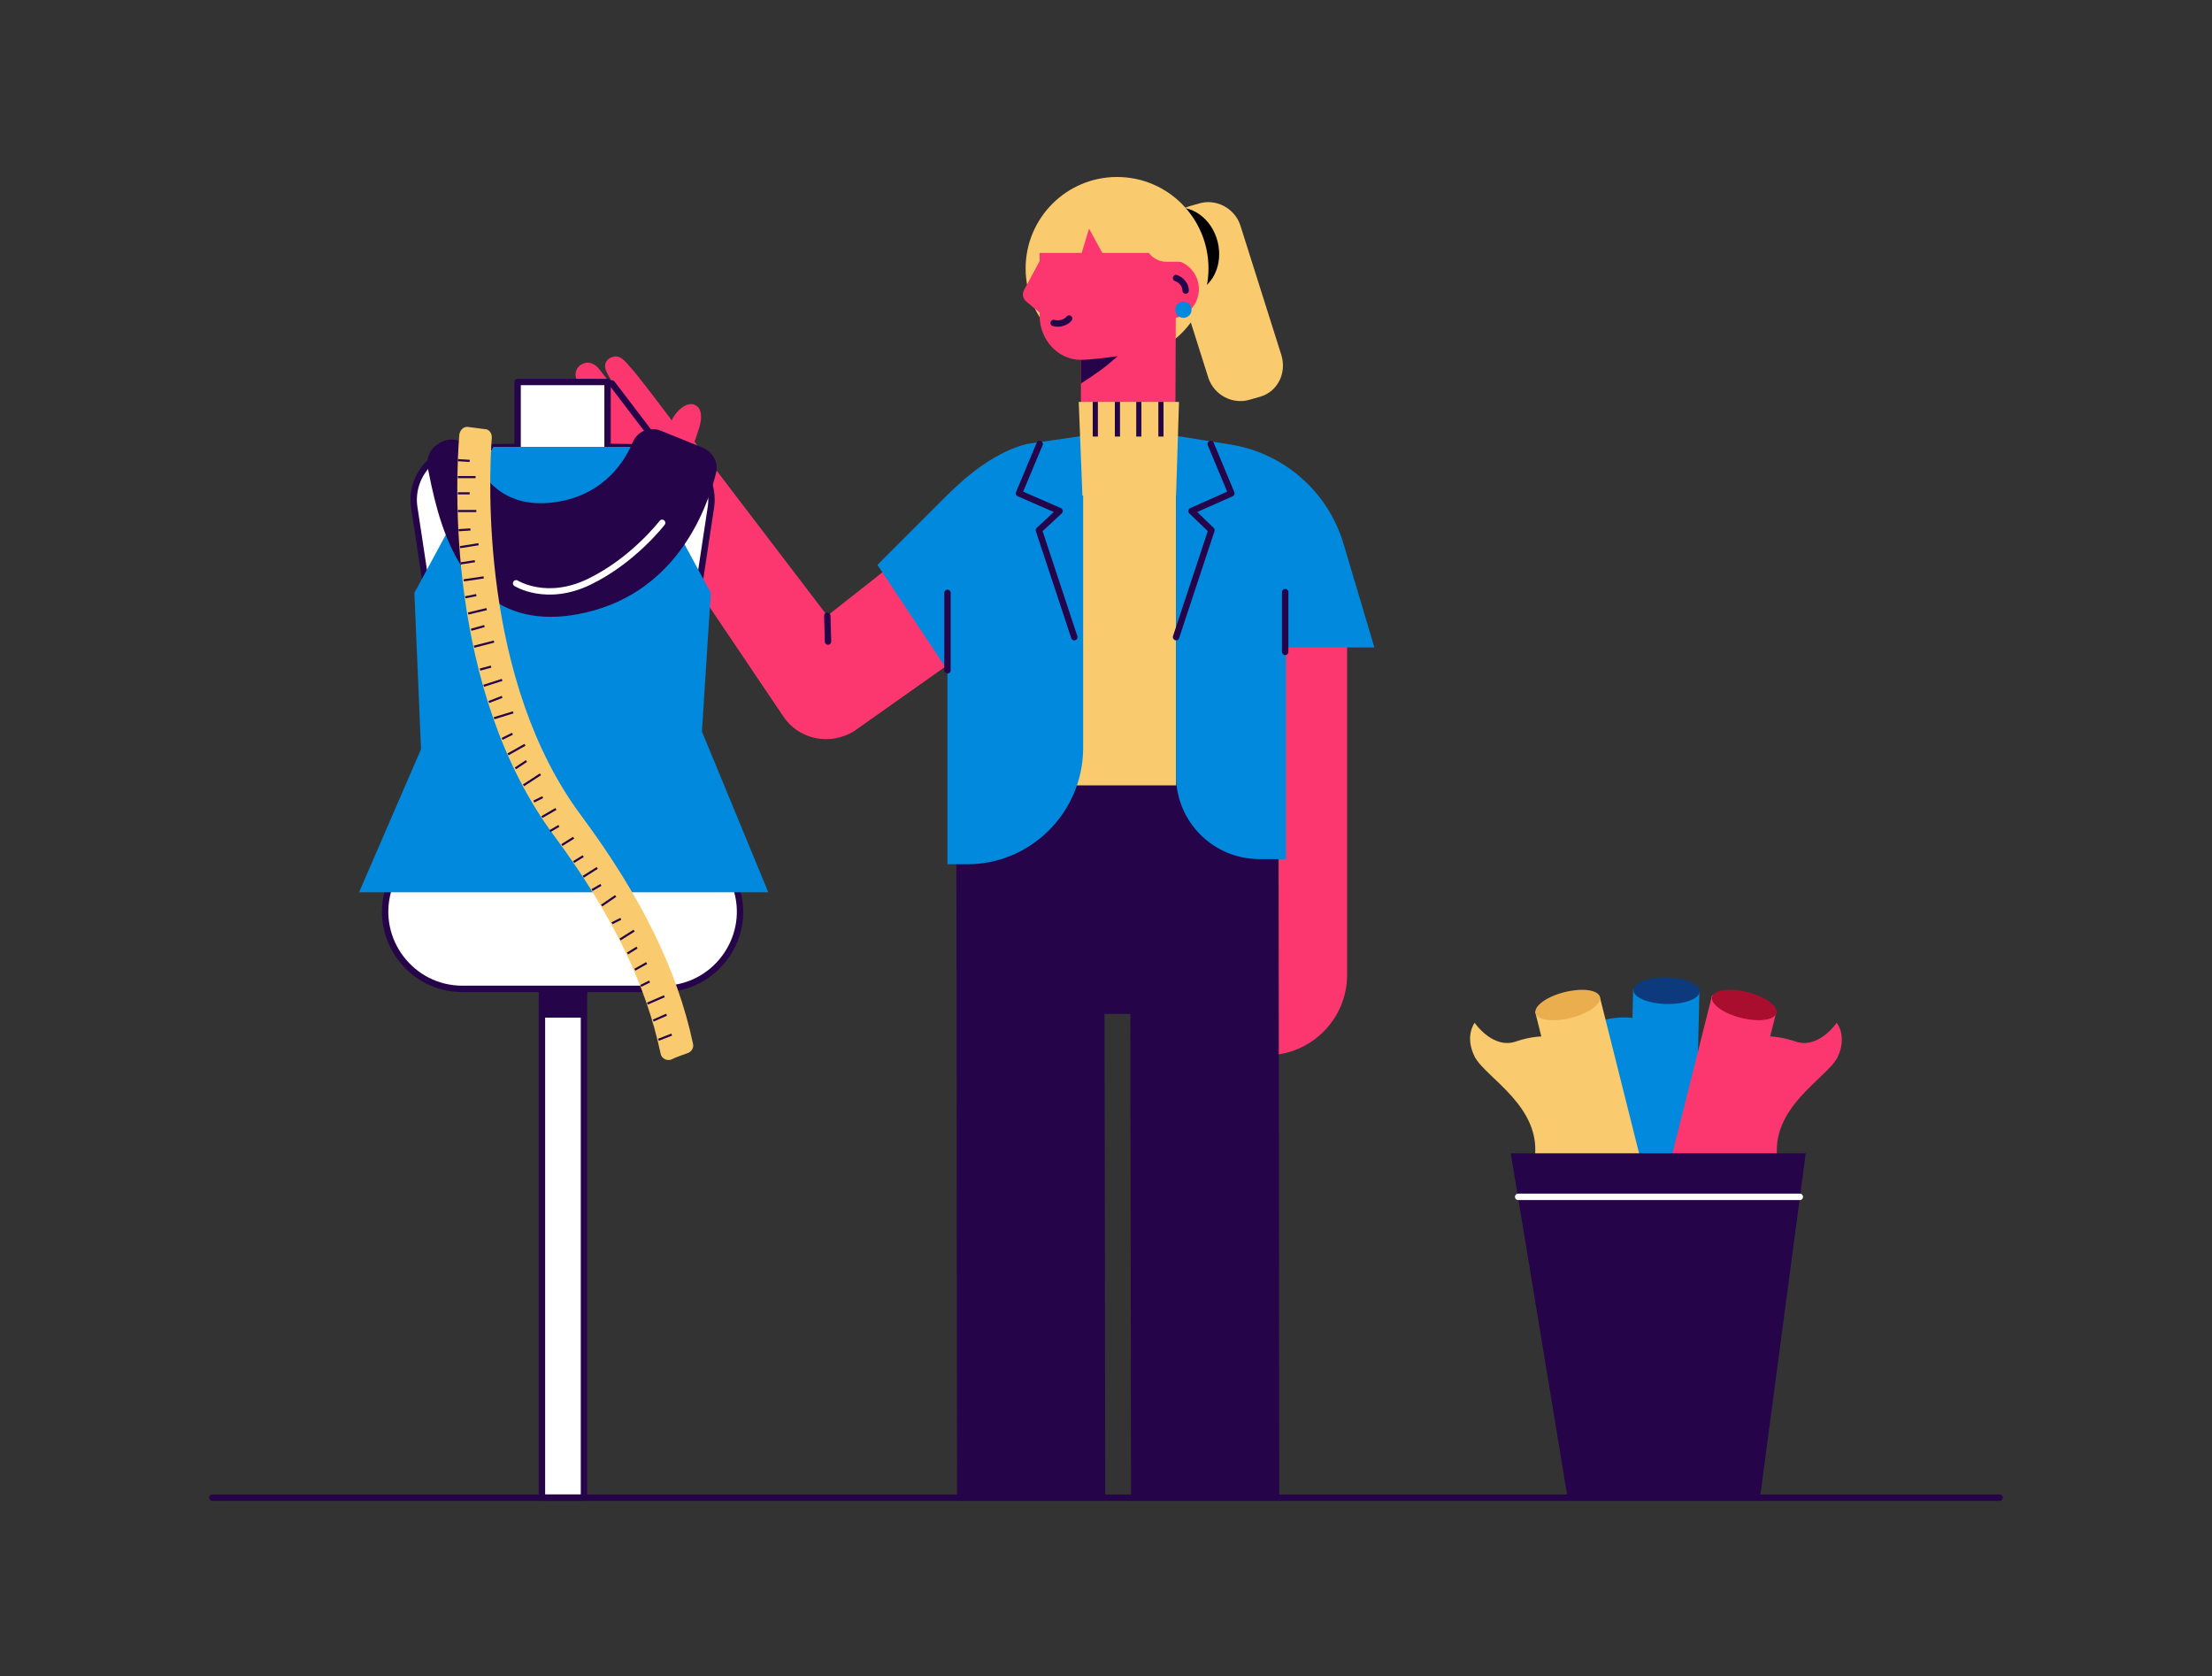 <?xml version="1.0" encoding="utf-8"?>
<svg xmlns="http://www.w3.org/2000/svg" enable-background="new 0 0 300 227.3" viewBox="0 0 300 227.3">
  <rect x="0" y="0" width="300" height="227.3" fill="#333333" stroke="none"/>
  <g>
    <polygon fill="#faca6e" points="146.8 59.1 159.5 59.1 159.5 108.1 144.9 108.1"/>
    <path d="M123.5,74.6l-11.3,8.9l-18-23.6c0,0,0.2-0.6,0.4-1.2c0.8-2.1,0.5-3.3-0.2-3.7c-1-0.7-2.6,0.5-3.3,2&#xA;		c0,0-4.7-6.3-5.7-7.3c-0.7-0.8-1.3-1.6-2.3-1.3c-1,0.3-1.3,1.2-0.8,2.1c0.8,1.7,3.8,5.6,3.8,5.6s-3.5-4.3-4.8-6&#xA;		c-0.6-0.8-1.5-1.2-2.4-0.7c-0.9,0.5-1.1,1.6-0.5,2.4c0.8,1.1,3.1,4.2,4.7,6.2c-1.4-1.8-3.5-4.4-4.3-5.2c-0.7-0.7-1.5-0.7-2.1-0.1&#xA;		c-0.6,0.7-0.3,1.4,0.4,2.4l3.5,4.6c0,0,0,0-1.3-1.6c-0.8-0.9-1.5-2-2.7-0.9c-0.7,0.7-0.3,1.3,1.1,3c3.5,4.3,7.4,5.6,7.4,5.6&#xA;		l21.1,31.3c2.1,3.2,6.4,4.1,9.7,2l26.9-19l-3-3.8C135.8,71.6,128.5,70.7,123.5,74.6z" fill="#fc3770"/>
    <line fill="none" stroke="#250449" stroke-linecap="round" stroke-linejoin="round" stroke-miterlimit="10" stroke-width=".867" x1="87.8" x2="83" y1="58.3" y2="52"/>
    <path d="M171.8,80.7h10.9v51.5c0,6-4.9,10.9-10.9,10.9h0V80.7z" fill="#fc3770"/>
    <polygon fill="#250449" points="149.9 203.4 149.8 137.5 153.3 137.5 153.4 203.4 173.5 203.4 173.4 106.5 129.7 106.5 129.8 203.4"/>
    <g>
      <rect fill="#fff" height="76.3" stroke="#250449" stroke-linecap="round" stroke-linejoin="round" stroke-miterlimit="10" stroke-width=".867" width="5.7" x="73.5" y="126.8"/>
      <path d="M100,120.9L92.6,94l3.8-25.1c0.7-4.3-2.6-8.1-6.9-8.2l-7.1-0.1v-8.8H70.2v8.8l-7.1,0.1&#xA;			c-4.3,0.1-7.6,4-6.9,8.2L60,94l-7.4,26.9c-1.8,6.6,3.2,13.2,10.1,13.2h27.2C96.8,134.1,101.8,127.5,100,120.9z" fill="#fff" stroke="#250449" stroke-linecap="round" stroke-linejoin="round" stroke-miterlimit="10" stroke-width=".867"/>
      <polygon fill="#0089dd" points="85.7 60.6 66.9 60.6 56.2 80.4 57.1 101.6 48.7 121 104.2 121 95.2 99.2 96.4 80.4"/>
      <path d="M89.6,58.4c-1.5-0.6-3.2,0.1-3.8,1.6c-1.3,3.1-4.5,7.6-11.4,8.2c-6.2,0.5-9.1-3.4-10.4-6.7&#xA;			c-0.7-1.9-3.1-2.5-4.7-1.2L59,60.5c-0.8,0.7-1.2,1.8-1,2.9c1.2,5.6,3.9,22.9,20.3,19.9c13.2-2.4,17.5-14,18.8-19.1&#xA;			c0.4-1.4-0.4-2.9-1.8-3.5L89.6,58.4z" fill="#250449"/>
      <path d="M89.8,70.9c0,0-3.9,5.1-9.9,8c-5.8,2.8-9.9,0.2-9.9,0.2" fill="none" stroke="#fff" stroke-linecap="round" stroke-linejoin="round" stroke-miterlimit="10" stroke-width=".867"/>
      <rect fill="#250449" height="4" width="5.7" x="73.5" y="134"/>
    </g>
    <line fill="none" stroke="#250449" stroke-linecap="round" stroke-linejoin="round" stroke-miterlimit="10" stroke-width=".867" x1="28.8" x2="271.2" y1="203.1" y2="203.1"/>
    <g>
      <path d="M93.3,142.8c0.5-0.2,0.8-0.7,0.7-1.2c-2.1-10-7.1-20.1-15.1-30.9C65.1,92.3,66.3,64.8,66.7,59.3&#xA;			c0-0.6-0.4-1.1-0.9-1.1l-2.3-0.3c-0.6-0.1-1.1,0.4-1.2,1c-0.5,6-1.9,34.6,12.9,54.5c7.7,10.4,12.4,20,14.4,29.5&#xA;			c0.1,0.6,0.8,1,1.4,0.8C91.8,143.3,92.5,143.1,93.3,142.8z" fill="#faca6e"/>
      <line fill="none" stroke="#250449" stroke-miterlimit="10" stroke-width=".289" x1="63.7" x2="62.1" y1="62.5" y2="62.4"/>
      <line fill="none" stroke="#250449" stroke-miterlimit="10" stroke-width=".289" x1="64.5" x2="62.1" y1="64.7" y2="64.7"/>
      <line fill="none" stroke="#250449" stroke-miterlimit="10" stroke-width=".289" x1="63.7" x2="62.1" y1="66.9" y2="66.9"/>
      <line fill="none" stroke="#250449" stroke-miterlimit="10" stroke-width=".289" x1="64.6" x2="62.1" y1="69.3" y2="69.3"/>
      <line fill="none" stroke="#250449" stroke-miterlimit="10" stroke-width=".289" x1="63.8" x2="62.2" y1="71.8" y2="71.9"/>
      <line fill="none" stroke="#250449" stroke-miterlimit="10" stroke-width=".289" x1="64.9" x2="62.4" y1="73.8" y2="74.2"/>
      <line fill="none" stroke="#250449" stroke-miterlimit="10" stroke-width=".289" x1="64.4" x2="62.5" y1="76.1" y2="76.4"/>
      <line fill="none" stroke="#250449" stroke-miterlimit="10" stroke-width=".289" x1="65.6" x2="62.9" y1="78.3" y2="78.7"/>
      <line fill="none" stroke="#250449" stroke-miterlimit="10" stroke-width=".289" x1="64.6" x2="63.1" y1="80.7" y2="81"/>
      <line fill="none" stroke="#250449" stroke-miterlimit="10" stroke-width=".289" x1="66" x2="63.5" y1="82.6" y2="83.2"/>
      <line fill="none" stroke="#250449" stroke-miterlimit="10" stroke-width=".289" x1="65.7" x2="63.9" y1="84.9" y2="85.4"/>
      <line fill="none" stroke="#250449" stroke-miterlimit="10" stroke-width=".289" x1="67" x2="64.3" y1="87" y2="87.7"/>
      <line fill="none" stroke="#250449" stroke-miterlimit="10" stroke-width=".289" x1="66.6" x2="65.1" y1="90.4" y2="90.8"/>
      <line fill="none" stroke="#250449" stroke-miterlimit="10" stroke-width=".289" x1="68.1" x2="65.6" y1="92.2" y2="93"/>
      <line fill="none" stroke="#250449" stroke-miterlimit="10" stroke-width=".289" x1="68.1" x2="66.3" y1="94.5" y2="95.2"/>
      <line fill="none" stroke="#250449" stroke-miterlimit="10" stroke-width=".289" x1="69.6" x2="67" y1="96.6" y2="97.4"/>
      <line fill="none" stroke="#250449" stroke-miterlimit="10" stroke-width=".289" x1="69.5" x2="68.1" y1="99.5" y2="100.2"/>
      <line fill="none" stroke="#250449" stroke-miterlimit="10" stroke-width=".289" x1="71.2" x2="68.9" y1="101" y2="102.3"/>
      <line fill="none" stroke="#250449" stroke-miterlimit="10" stroke-width=".289" x1="71.4" x2="69.9" y1="103.2" y2="104.2"/>
      <line fill="none" stroke="#250449" stroke-miterlimit="10" stroke-width=".289" x1="73.3" x2="71" y1="105" y2="106.5"/>
      <line fill="none" stroke="#250449" stroke-miterlimit="10" stroke-width=".289" x1="73.6" x2="72.4" y1="108.1" y2="108.7"/>
      <line fill="none" stroke="#250449" stroke-miterlimit="10" stroke-width=".289" x1="75.4" x2="73.5" y1="109.7" y2="110.8"/>
      <line fill="none" stroke="#250449" stroke-miterlimit="10" stroke-width=".289" x1="75.8" x2="74.6" y1="112" y2="112.7"/>
      <line fill="none" stroke="#250449" stroke-miterlimit="10" stroke-width=".289" x1="77.8" x2="76.2" y1="113.6" y2="114.6"/>
      <line fill="none" stroke="#250449" stroke-miterlimit="10" stroke-width=".289" x1="79.1" x2="77.8" y1="116.1" y2="116.9"/>
      <line fill="none" stroke="#250449" stroke-miterlimit="10" stroke-width=".289" x1="81" x2="79.1" y1="117.7" y2="118.9"/>
      <line fill="none" stroke="#250449" stroke-miterlimit="10" stroke-width=".289" x1="81.5" x2="80.3" y1="120" y2="120.7"/>
      <line fill="none" stroke="#250449" stroke-miterlimit="10" stroke-width=".289" x1="83.5" x2="81.6" y1="121.5" y2="122.8"/>
      <line fill="none" stroke="#250449" stroke-miterlimit="10" stroke-width=".289" x1="84.2" x2="83" y1="124.6" y2="125.2"/>
      <line fill="none" stroke="#250449" stroke-miterlimit="10" stroke-width=".289" x1="86" x2="84.1" y1="126.2" y2="127.4"/>
      <line fill="none" stroke="#250449" stroke-miterlimit="10" stroke-width=".289" x1="86.4" x2="85.1" y1="128.5" y2="129.3"/>
      <line fill="none" stroke="#250449" stroke-miterlimit="10" stroke-width=".289" x1="87.7" x2="86.1" y1="130.6" y2="131.5"/>
      <line fill="none" stroke="#250449" stroke-miterlimit="10" stroke-width=".289" x1="88.1" x2="86.9" y1="133.1" y2="133.7"/>
      <line fill="none" stroke="#250449" stroke-miterlimit="10" stroke-width=".289" x1="90.1" x2="87.8" y1="135.1" y2="136.1"/>
      <line fill="none" stroke="#250449" stroke-miterlimit="10" stroke-width=".289" x1="90.4" x2="88.6" y1="137.6" y2="138.4"/>
      <line fill="none" stroke="#250449" stroke-miterlimit="10" stroke-width=".289" x1="91.1" x2="89.3" y1="140.3" y2="141"/>
    </g>
    <path d="M131.2,117.2h-2.7V90.9l-9.5-14.3l9.4-9.4c2.9-2.9,6.8-6,10.9-7l7.6-1.1v42.5&#xA;		C146.8,110.2,139.8,117.2,131.2,117.2z" fill="#0089dd"/>
    <path d="M159.5,105.2V59.1l7.5,1.2c7.2,1.2,13.1,6.4,15.2,13.4l4.2,14.1h-12v28.7h-3.6&#xA;		C164.6,116.5,159.5,111.5,159.5,105.2z" fill="#0089dd"/>
    <line fill="none" stroke="#250449" stroke-linecap="round" stroke-linejoin="round" stroke-miterlimit="10" stroke-width=".867" x1="128.5" x2="128.5" y1="90.9" y2="80.4"/>
    <line fill="none" stroke="#250449" stroke-linecap="round" stroke-linejoin="round" stroke-miterlimit="10" stroke-width=".867" x1="174.3" x2="174.3" y1="88.4" y2="80.3"/>
    <polyline fill="none" points="164.2 60.2 167 66.9 161.6 69.3 164.3 71.9 159.5 86.4" stroke="#250449" stroke-linecap="round" stroke-linejoin="round" stroke-miterlimit="10" stroke-width=".867"/>
    <polyline fill="none" points="141 60.2 138.2 66.9 143.7 69.3 140.9 71.9 145.7 86.4" stroke="#250449" stroke-linecap="round" stroke-linejoin="round" stroke-miterlimit="10" stroke-width=".867"/>
    <line fill="none" stroke="#250449" stroke-linecap="round" stroke-linejoin="round" stroke-miterlimit="10" stroke-width=".867" x1="112.3" x2="112.2" y1="87" y2="83.5"/>
    <g>
      <g>
        <path d="M170.9,53.8l-1.4,0.4c-2.3,0.7-4.8-0.6-5.6-2.9l-5.6-17.7c-0.7-2.3,0.6-4.8,2.9-5.6l1.4-0.4&#xA;				c2.3-0.7,4.8,0.6,5.6,2.9l5.6,17.7C174.5,50.6,173.3,53.1,170.9,53.8z" fill="#faca6e"/>
        <ellipse cx="160.3" cy="34" fill="#000002" rx="5" ry="5.9" transform="rotate(-14.117 160.285 34.027)"/>
        <circle cx="151.5" cy="36.4" fill="#faca6e" r="12.4"/>
      </g>
      <g>
        <path d="M141,32l0,3.4l-2.1,3.9c-0.3,0.5-0.2,1.2,0.3,1.6l1.8,1.5l0,0.4c0,3.3,2.5,6,5.6,6l0,0l0,10.4l12.8,0&#xA;				l0.1-26.3c0-1.5-1.2-2.7-2.7-2.7l-13.9,0C141.9,30.2,141,31,141,32z" fill="#fc3770"/>
        <path d="M145,43.2L145,43.2c-0.5,0.6-1.4,0.8-2.1,0.6" fill="none" stroke="#250449" stroke-linecap="round" stroke-linejoin="round" stroke-miterlimit="10" stroke-width=".867"/>
        <path d="M146.6,48.8V52c0,0,2.4-1.5,3.7-2.6c1.3-1.1,1.3-1.1,1.3-1.1s-2.2,0.3-3.4,0.4&#xA;				C147.2,48.8,146.6,48.8,146.6,48.8z" fill="#250449"/>
        <circle cx="158.6" cy="39.2" fill="#fc3770" r="4"/>
        <path d="M159.5,37.7L159.5,37.7c0.8,0.3,1.3,1,1.3,1.7" fill="none" stroke="#250449" stroke-linecap="round" stroke-linejoin="round" stroke-miterlimit="10" stroke-width=".867"/>
      </g>
      <path d="M159.3,34.3h-9.8l-1.8-3.3l-1,3.3h-6.1v0c0-4.4,2.8-7.9,6.3-7.9h7.7c2.6,0,4.7,2.7,4.7,6V34.3z" fill="#faca6e"/>
      <path d="M160.8,35.5h-2.6c-1.2,0-2.2-0.7-2.7-1.7l-1.3-2.9h6.6V35.5z" fill="#faca6e"/>
      <circle cx="160.5" cy="42" fill="#0089dd" r="1.1"/>
    </g>
    <polygon fill="#faca6e" points="146.8 67.2 159.5 67.2 159.9 54.5 146.3 54.5"/>
    <rect fill="#250449" height="4.7" width=".7" x="157.1" y="54.5"/>
    <rect fill="#250449" height="4.7" width=".7" x="154.1" y="54.5"/>
    <rect fill="#250449" height="4.7" width=".7" x="151.2" y="54.5"/>
    <rect fill="#250449" height="4.7" width=".7" x="148.2" y="54.5"/>
    <g>
      <g>
        <rect fill="#0089dd" height="49" transform="rotate(-178.644 225.405 158.658)scale(1)" width="9" x="220.9" y="134.1"/>
        <ellipse cx="226" cy="134.4" fill="#0c3a7d" rx="1.8" ry="4.5" transform="rotate(-88.648 225.98 134.366)scale(1)"/>
        <path d="M212.6,136.3c0,0,1.3,3,4.6,2.1c3.3-0.9,5.5-0.1,5.5-0.1l7.9,34.8l-9.8,0.5c0,0-4-11.7-2.4-18.9&#xA;				c1.7-7.2-5.9-11.7-7.1-14.6S212.6,136.3,212.6,136.3z" fill="#0089dd"/>
      </g>
      <g>
        <rect fill="#fc3770" height="49" transform="rotate(14.093 230.54 159.812)" width="9" x="226.1" y="135.3"/>
        <ellipse cx="236.5" cy="136.3" fill="#aa0e2f" rx="1.8" ry="4.5" transform="rotate(-75.901 236.522 136.25)"/>
        <path d="M249.1,138.7c0,0-2.5,3.7-5.7,2.5c-3.3-1.1-5.5-0.5-5.5-0.5L227.7,175l9.8,1.2c0,0,4.8-11.4,3.6-18.7&#xA;				c-1.2-7.3,6.6-11.2,8.1-14.1C250.6,140.5,249.1,138.7,249.1,138.7z" fill="#fc3770"/>
      </g>
      <g>
        <rect fill="#faca6e" height="49" transform="rotate(165.907 218.51 159.829)" width="9" x="214" y="135.3"/>
        <ellipse cx="212.6" cy="136.3" fill="#eaae4e" rx="4.5" ry="1.8" transform="rotate(-14.093 212.57 136.216)"/>
        <path d="M200,138.7c0,0,2.5,3.7,5.7,2.5c3.3-1.1,5.5-0.5,5.5-0.5l10.3,34.2l-9.8,1.2c0,0-4.8-11.4-3.6-18.7&#xA;				c1.2-7.3-6.6-11.2-8.1-14.1C198.6,140.5,200,138.7,200,138.7z" fill="#faca6e"/>
      </g>
      <polygon fill="#250449" points="238.7 203.1 212.6 203.1 204.9 156.4 244.9 156.4"/>
      <line fill="none" stroke="#fff" stroke-linecap="round" stroke-linejoin="round" stroke-miterlimit="10" stroke-width=".867" x1="244.1" x2="205.9" y1="162.3" y2="162.3"/>
    </g>
  </g>
</svg>